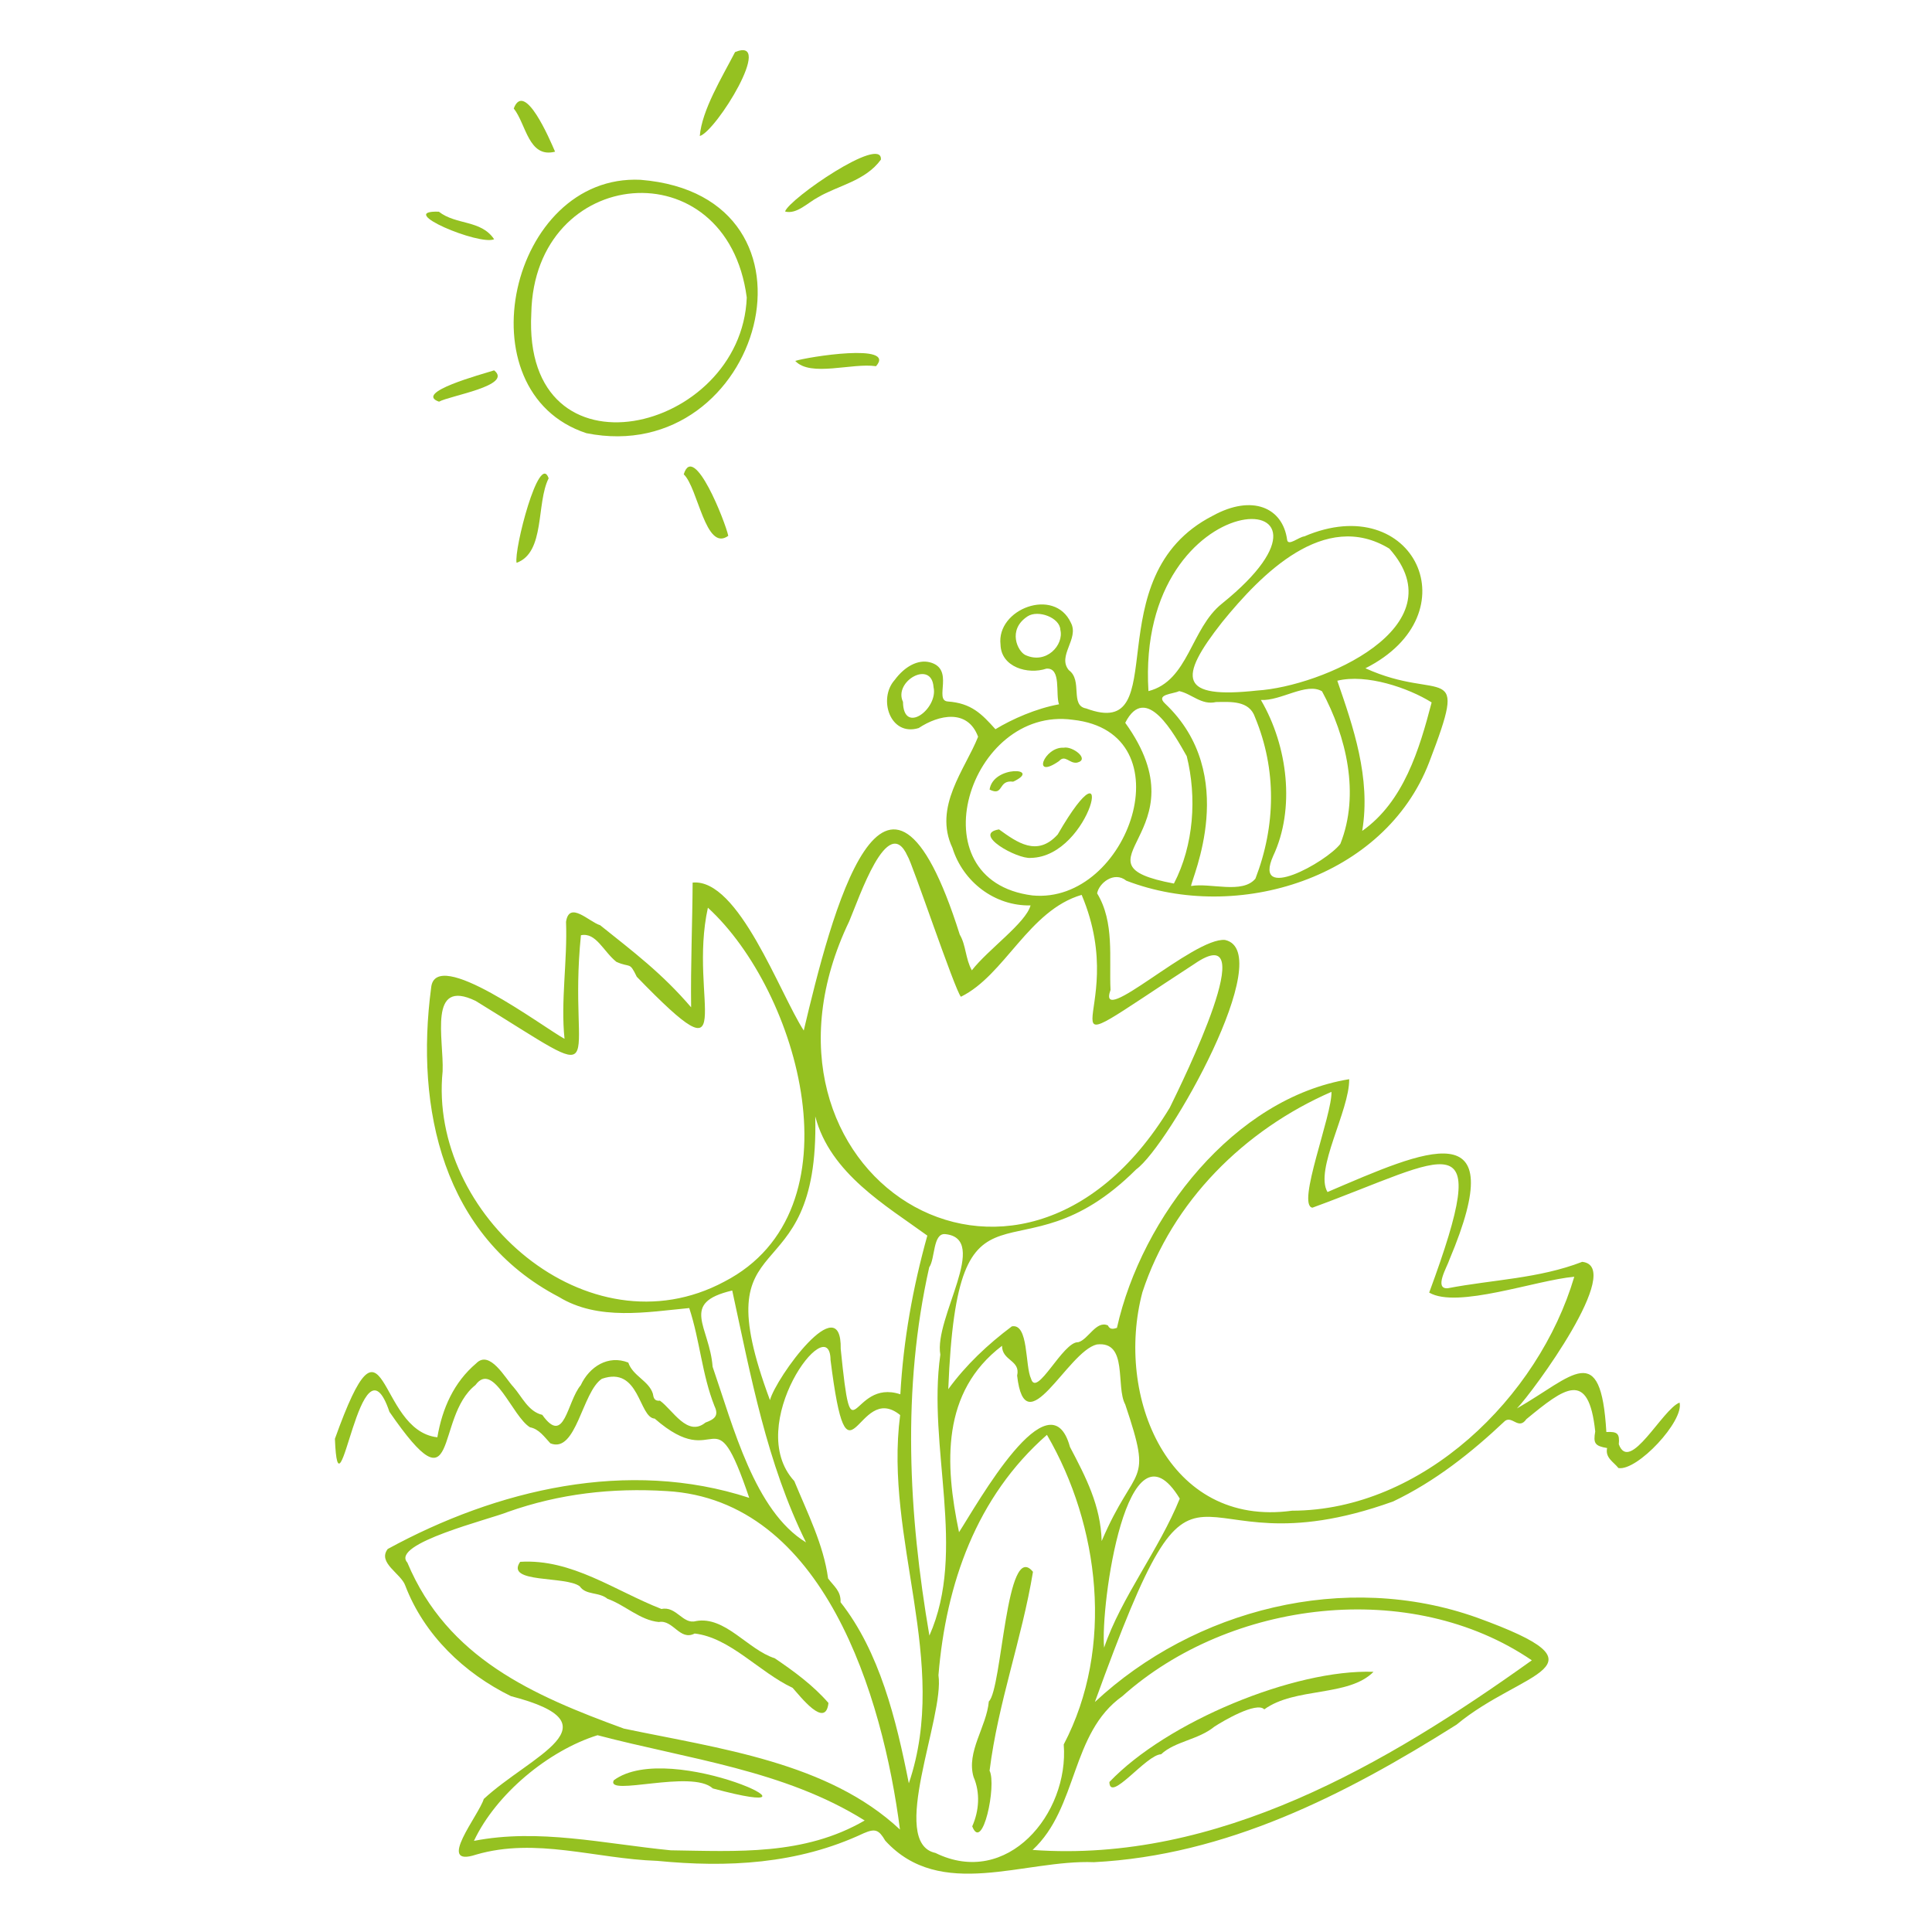 <?xml version="1.0" encoding="utf-8"?>
<!-- Generator: Adobe Illustrator 19.0.0, SVG Export Plug-In . SVG Version: 6.00 Build 0)  -->
<svg version="1.1" id="Ebene_1" xmlns="http://www.w3.org/2000/svg" xmlns:xlink="http://www.w3.org/1999/xlink" x="0px" y="0px"
	 viewBox="0 0 1024 1024" style="enable-background:new 0 0 1024 1024;" xml:space="preserve">
<style type="text/css">
	.st0{fill:none;}
	.st1{fill:#95C121;}
</style>
<g id="XMLID_766_">
	<path id="XMLID_918_" class="st0" d="M395.8,157.7c-10.5-79.8-112.7-70.3-114.2,8.4C276.8,257.4,393,229.6,395.8,157.7z"/>
	<path id="XMLID_917_" class="st0" d="M562,333.8c-0.2-6.4-11.8-10.8-17.4-7.1c-10.8,7.1-5.2,18.6-1.1,20.5
		C554.6,352.3,564,341.8,562,333.8z"/>
	<path id="XMLID_912_" class="st0" d="M568.6,381.5c-54.9-7.6-83.8,85.2-21.4,93.1C598.3,479.6,629.6,388.1,568.6,381.5z
		 M563.8,396.3c4.6-1,14.1,6.2,7.1,7.9c-4.1,0.7-6.3-4.5-9.6-0.8C546.6,413.6,553.4,395.7,563.8,396.3z M537,414.3
		c-8.3-1.1-4.8,8-12.5,4.2C526.4,405.4,552.7,407,537,414.3z M529.5,439.7c9.6,6.9,20.2,14.7,31.1,2.7
		c31.9-55.3,18.3,11.8-14.2,12.4C539.2,455.5,515,442,529.5,439.7z"/>
	<path id="XMLID_911_" class="st0" d="M375.2,481.2c-10.7,48.6,18.7,94.8-37.7,36.6c-4-8.4-3.1-4.5-10.8-7.9
		c-6.9-5.5-10.9-15.8-18.8-14.1c-7.2,72.6,19.4,80.9-55.8,34.8c-25.4-12.3-16.8,20.2-17.5,37.3c-7.7,75.8,77,150.2,149.2,111.6
		C456.9,641.7,423.5,525.4,375.2,481.2z"/>
	<path id="XMLID_910_" class="st0" d="M622.2,468.3c10.6-20.4,12.1-45.8,6.8-67.5c-6.4-11.4-21.6-39.4-32.6-17.7
		C639,442.2,564.4,457.4,622.2,468.3z"/>
	<path id="XMLID_909_" class="st0" d="M619.9,587.1c6.9-14.2,50.2-101.9,12.9-76.1c-91.9,59.9-31.7,29.1-59.6-36.7
		c-28,8.1-40.7,42.6-64,54c-3.2-3.5-26-71.5-28.3-74.6c-10.6-23.2-25.6,22.2-30.9,34.6C386.6,620.7,539.2,720.5,619.9,587.1z"/>
	<path id="XMLID_908_" class="st0" d="M408.1,742.1c3.1-11.8,38.1-60.1,37.5-27.1c6.2,61.1,5,15.2,31.6,24
		c1.6-28.7,6.6-56.5,14.3-84.1c-21.7-15.8-51.5-32.9-59.4-63.3C434.5,690.1,371.5,643.7,408.1,742.1z"/>
	<path id="XMLID_907_" class="st0" d="M708.8,360.8c8.2,24.1,17.9,51.4,13.2,79.6c22-15.5,30.3-43.3,36.8-68.1
		C746.5,364.6,724.3,357,708.8,360.8z"/>
	<path id="XMLID_906_" class="st0" d="M668.2,371c14.4,24.6,18.2,57.9,6.5,82.7c-11,24.9,28.1,3.4,35.6-6.4
		c10.6-26.2,3.2-56.9-9.7-80.8C692.4,361.5,678.8,371.6,668.2,371z"/>
	<path id="XMLID_905_" class="st0" d="M647.7,319.9c81.1-65.3-45.8-66.7-39,46.4C630,360.9,631.1,333.1,647.7,319.9z"/>
	<path id="XMLID_904_" class="st0" d="M500.9,654.1c-6.5-0.6-5.2,12.9-8.4,17.6c-14.5,64.5-11,130.5,0.1,195.2
		c20.1-45.2-1.2-99.9,5.8-148.9C494.9,698.6,525,656.4,500.9,654.1z"/>
	<path id="XMLID_903_" class="st0" d="M665.2,380.3c-3-9.1-12.8-8.3-20.7-8.1c-7.7,1.8-12.9-4.4-19.5-5.8c-3.3,1.6-12.9,1.6-7.5,6.6
		c39.9,37.7,13.9,92.8,13.8,96.7c10.2-1.7,27.2,4.4,34.1-3.9C676.2,437.8,676.7,408,665.2,380.3z"/>
	<path id="XMLID_902_" class="st0" d="M647.9,329.7c-23.7,30.2-22.7,40.9,18.5,36.3c34.1-2.2,106.9-33.7,70.1-75.2
		C702,269.8,668.4,304.4,647.9,329.7z"/>
	<path id="XMLID_901_" class="st0" d="M427.2,817.5c-20.8-42.1-29.2-87.9-39.1-133.5c-28.1,6.6-11.9,19-10.4,40.4
		C388.7,756.3,400,800.9,427.2,817.5z"/>
	<path id="XMLID_900_" class="st0" d="M478.6,372c0.2,17.7,18.8,3.5,16.2-7.8C493.8,349.6,473.4,361.2,478.6,372z"/>
	<path id="XMLID_899_" class="st0" d="M585.2,873.3c8.9-26.4,29.3-52,40.1-79C597.3,748.3,583.1,851.2,585.2,873.3z"/>
	<path id="XMLID_898_" class="st0" d="M596.4,744.4c-5.2-9.6,1.7-33.8-15.1-31.8c-15.6,3.8-37.9,54.2-42.2,16.5
		c1.9-8.2-7.9-7.6-8-15.8c-32.2,24.5-30.4,62.5-22.8,98.8c9.5-14.6,48-84.2,58.8-45.2c8.4,16,16.3,31.1,16.8,49.9
		C601.9,774.7,611.3,788.7,596.4,744.4z"/>
	<path id="XMLID_895_" class="st0" d="M563.8,924.7c26.9-51.3,19-116.2-8.9-164.1c-37.5,32.8-53.5,79-57.5,127.4
		c3.2,22-26.7,88.7-1.6,94.2C533.8,1000.8,566.7,961.3,563.8,924.7z M524.5,938.5c3.8,7.6-3.7,43.5-9.2,29.5
		c3.7-8.3,4.3-17.9,0.7-26.2c-3.9-13.3,6.9-26.5,8.1-40c7.1-6.4,9.1-86.2,23.4-68.7C541.6,868.8,529,902.3,524.5,938.5z"/>
	<path id="XMLID_894_" class="st0" d="M477.1,750c-22.9-18.8-27.4,45.7-36.9-29.2c-0.4-27.6-46.4,34.7-19.2,64.2
		c6.9,17,15.5,33.7,17.9,51.6c3.1,4.2,6.9,6.7,6.6,12.6c20.7,26.3,29.5,62.1,36.2,96.1C503.6,880.7,468.5,815.8,477.1,750z"/>
	<path id="XMLID_893_" class="st0" d="M757.5,685.1c34.7-93.8,10.6-71.4-61.9-45c-8.6-1.4,10.6-49.4,10.1-61.4
		c-46.1,20.1-84.4,58-100.2,106.2c-14.6,55,13.5,124.9,79.3,115.8c69.1-0.1,130.7-60,149.5-124C814,678.6,772.3,693.8,757.5,685.1z"
		/>
	<path id="XMLID_890_" class="st0" d="M547.3,980.5c98,7,187.8-45.5,264.7-100.5c-64.1-43.7-159.8-32.1-217,19
		C567.3,918.6,571.5,958.1,547.3,980.5z M727.9,886.1c-13.3,13.4-41.5,8-57.9,19.9c-4.1-4.3-22.1,6.3-26.5,9.2
		c-8.5,7-20.8,7.7-28.2,14.6c-7.8,0.2-27.1,26.1-27.4,14.7C618.5,912.6,686.1,884.6,727.9,886.1z"/>
	<path id="XMLID_887_" class="st0" d="M251.1,975.7c34.3-6.7,68.8,1.5,104.3,5c35.1,0.5,70.6,2.9,102.8-15.8
		c-42.6-26.7-93.5-32.5-141.6-45.2C290.8,927.8,262.9,950.7,251.1,975.7z M325.3,943.5c30.1-22.4,124.1,23.7,52.5,4.3
		C366.7,937.6,320.9,952.5,325.3,943.5z"/>
	<path id="XMLID_884_" class="st0" d="M353.3,790.4c-28.8-1.8-56.8,1.4-84,11c-9.4,3.9-62.5,16.8-53.4,26.9
		c21.3,50.6,66.6,70.3,114.8,88c50.6,10.6,108.2,17.7,146.3,53.6C467.9,899.3,436.8,795.1,353.3,790.4z M439.1,902.6
		c-1.5,13.9-15-3.7-19-8c-17.7-8.5-33-26.6-51.9-28.8c-7.9,4.1-11.4-7.5-19-6.1c-9.9-0.9-18.2-9.2-27.2-12.3
		c-4.8-3.7-11.5-1.7-14.7-6.6c-7.4-5.7-39.7-1.4-31.6-13c27.4-1.8,50.2,15.3,74.9,25c7.9-1.7,11.2,8.5,18.3,6.4
		c15.5-2.7,27.6,15.2,41.7,19.7C420.8,885.8,430.9,893.2,439.1,902.6z"/>
	<path id="XMLID_785_" class="st1" d="M890.2,743.4c-9.1,3.5-26.4,37.8-32.2,22.1c0.5-5.7-0.7-6.8-6.6-6.5
		c-2.9-49.5-17.7-29.5-47.4-12.5c8.4-8.6,57.4-75.3,34.6-77.7c-23,8.9-47.3,9.4-71.3,14c-7.5,0.5-0.1-11.7,0.9-15.1
		c33.6-79.6-12.7-58.1-64.6-35.9c-7-11.8,11.7-43.1,11.5-59.8c-60.8,9.9-110,73-123.1,131.8c-1.5,0.4-3.6,1.3-4.8-1.3
		c-6.2-2.8-10.4,7.5-15.7,8.9c-8.1-0.5-22,29.7-25,19.4c-3.3-6.8-1.2-29.5-10.2-27.8c-12.8,9.6-24.3,20.4-33.7,33.3
		c5-125.1,35.9-53,99.6-116.5c17.3-12.5,75.2-115.4,47.1-121.6c-16.6-1.6-68.3,47.5-60.7,26.5c-0.8-17,2.2-35.9-7.1-51.2
		c0.9-5.3,8.9-12,15.5-6.7c58.8,22.6,136.9-1.3,160.5-62.8c21.3-55.6,6.7-31.4-33.8-49.8c57.1-28.8,25.7-94.8-32.4-69.9
		c-2.9,0.3-8.6,5.4-9.1,1.8c-2.3-17.1-18.5-24.2-39.3-12.8c-63.5,32.4-19.8,119.9-67.2,102.2c-8.8-1.5-1.7-14.9-9.2-20.3
		c-6.3-7.6,5.6-16.6,1.1-25.1c-8.8-19.1-39.6-7.3-37.3,11.6c0.3,11.9,14.5,16,24.3,12.7c8.1-0.6,4.7,13.5,6.7,18.9
		c-12.1,2.2-24.8,7.8-33.7,13.2c-7.3-8.1-12.7-13.8-25.3-14.7c-7.5-0.6,4-17.4-9.6-20.8c-6.1-1.5-13.1,2.1-18.5,9.4
		c-8.9,9.9-2.5,30.1,12.7,25.5c10.7-7.1,26-10.3,31.5,4.6c-6.8,17.2-23.9,37.1-13.6,58.9c5.6,18,22.4,30.9,41.4,30.5
		c-2.5,9.3-22.5,23.3-31.1,34.4c-3.4-6-3.1-13.4-6.4-18.9c-39.4-124.9-68.4-9.6-82.7,50.8c-12.7-19.5-34.5-80.8-58.9-78.4
		c-0.1,21-1.1,44-0.8,66.1c-15.5-18.1-30.6-29.4-48.2-43.5c-5.9-1.8-16.4-13.2-18.1-1.8c0.8,20.5-2.9,42-0.8,62
		c-11.3-6.1-68.7-49.5-70.7-27c-8.5,63.9,6.2,131.7,67.7,163.8c20.9,12.8,46.9,8,69.1,5.9c5.7,17.3,6.7,35.1,13.4,52
		c2.5,5.2-0.2,7-4.8,8.7c-9.6,7.8-17.3-6.7-24.1-11.6c-3.1,0.3-3.4-1.6-3.8-3.8c-2.2-6.8-10.6-9.3-13-16.4
		c-10.6-4.2-20.6,2.1-25.2,12c-7.4,8.8-8.5,32.4-20.4,15.7c-7.4-1.7-10.8-9.7-15.3-14.8c-4.2-4.4-12.5-19.9-19.7-12.5
		c-11.8,10-18,23.8-20.6,39.2c-32.7-3.6-26.6-76.4-54.3,0.8c2,49.4,13.6-59.8,28.9-14.3c37.5,54.4,23.6,3.2,45.6-14.2
		c9.6-13.1,19.5,16.7,28.9,22.4c4.8,0.9,7.6,5.1,10.8,8.5c13.8,5.6,16.8-27.3,27.3-34.2c20.1-7,19.5,20.6,28,21.1
		c34.4,30,30.6-15.4,50.1,42c-64.2-21-133.7-4.5-191.6,27.1c-5.6,7.3,7.1,13,9.3,19.4c10,26.2,31.3,46.5,56,58.6
		c57.7,14.9,10.4,31.5-14.4,54.5c-2.5,8.5-25.7,36.6-4.1,29.5c31.8-9.3,63.3,2.2,96,3.3c37,3.6,74.3,1.9,109.4-14.6
		c6.2-2.7,8.1-1.9,11.5,3.9c29.3,32.1,73.7,9.9,110.6,11.4c70-3.6,132.8-35.4,192.2-72.9c34.9-29,83.9-30.2,10.9-56.7
		c-70.1-25-149.9-4.4-202.6,44.7c58.6-161.5,42.2-64.6,158.1-106.3c22.2-10.6,41.4-25.8,59.3-42.7c3.9-2.8,7.2,5,11.3-0.9
		c20.2-16.6,33-26.6,36.5,6.5c-1.1,6.3-0.2,7.7,6.3,8.8c-1.1,5.2,3.4,7.3,6,10.6C867.8,779.8,892.7,753.1,890.2,743.4z M478.6,372
		c-5.2-10.9,15.2-22.5,16.2-7.8C497.4,375.6,478.8,389.8,478.6,372z M498.4,718c-7,49,14.2,103.8-5.8,148.9
		c-11.1-64.7-14.6-130.7-0.1-195.2c3.2-4.6,1.9-18.1,8.4-17.6C525,656.4,494.9,698.6,498.4,718z M631.3,469.6
		c0.1-3.8,26.1-59-13.8-96.7c-5.3-5,4.3-5,7.5-6.6c6.6,1.4,11.8,7.6,19.5,5.8c7.9-0.1,17.7-0.9,20.7,8.1c11.5,27.7,11,57.5,0.2,85.5
		C658.5,474,641.6,467.8,631.3,469.6z M710.4,447.3c-7.6,9.8-46.6,31.3-35.6,6.4c11.7-24.8,7.9-58.1-6.5-82.7
		c10.6,0.6,24.1-9.5,32.4-4.6C713.6,390.3,720.9,421,710.4,447.3z M758.8,372.3c-6.5,24.9-14.8,52.6-36.8,68.1
		c4.7-28.2-4.9-55.5-13.2-79.6C724.3,357,746.5,364.6,758.8,372.3z M736.4,290.8c36.9,41.5-36,73.1-70.1,75.2
		c-41.2,4.5-42.2-6.2-18.5-36.3C668.4,304.4,702,269.8,736.4,290.8z M647.7,319.9c-16.6,13.2-17.7,41-39,46.4
		C601.8,253.2,728.8,254.5,647.7,319.9z M629,400.8c5.4,21.7,3.8,47.1-6.8,67.5c-57.8-10.9,16.8-26.1-25.8-85.2
		C607.4,361.4,622.5,389.4,629,400.8z M543.5,347.2c-4.1-1.9-9.7-13.4,1.1-20.5c5.6-3.7,17.2,0.7,17.4,7.1
		C564,341.8,554.6,352.3,543.5,347.2z M568.6,381.5c61,6.6,29.7,98-21.4,93.1C484.7,466.7,513.6,373.9,568.6,381.5z M450.1,488.3
		c5.3-12.4,20.4-57.9,30.9-34.6c2.3,3.1,25.1,71.1,28.3,74.6c23.3-11.4,35.9-45.8,64-54c27.8,65.8-32.4,96.6,59.6,36.7
		c37.3-25.8-6,62-12.9,76.1C539.2,720.5,386.6,620.7,450.1,488.3z M491.5,654.9c-7.7,27.6-12.7,55.4-14.3,84.1
		c-26.6-8.8-25.4,37.1-31.6-24c0.6-33-34.4,15.3-37.5,27.1c-36.6-98.3,26.4-51.9,24-150.4C440,622,469.8,639.1,491.5,654.9z
		 M234.6,567.8c0.7-17.1-7.9-49.6,17.5-37.3c75.1,46.1,48.5,37.8,55.8-34.8c8-1.7,11.9,8.6,18.8,14.1c7.6,3.4,6.8-0.4,10.8,7.9
		c56.4,58.2,27,12,37.7-36.6c48.3,44.2,81.7,160.5,8.7,198.2C311.6,718,226.9,643.6,234.6,567.8z M377.7,724.4
		c-1.6-21.4-17.7-33.8,10.4-40.4c9.9,45.6,18.3,91.4,39.1,133.5C400,800.9,388.7,756.3,377.7,724.4z M355.5,980.7
		c-35.6-3.5-70-11.7-104.3-5c11.8-25,39.6-47.9,65.5-56c48.2,12.7,99,18.5,141.6,45.2C426.1,983.6,390.6,981.2,355.5,980.7z
		 M330.7,916.2c-48.2-17.6-93.5-37.3-114.8-88c-9.1-10.1,44-23,53.4-26.9c27.2-9.6,55.1-12.8,84-11
		c83.5,4.7,114.6,108.9,123.7,179.4C438.9,934,381.3,926.8,330.7,916.2z M445.5,849.2c0.3-5.9-3.5-8.4-6.6-12.6
		c-2.4-17.9-10.9-34.6-17.9-51.6c-27.2-29.5,18.9-91.8,19.2-64.2c9.4,74.9,13.9,10.5,36.9,29.2c-8.6,65.8,26.5,130.7,4.6,195.2
		C475,911.3,466.2,875.5,445.5,849.2z M495.8,982.1c-25.1-5.4,4.9-72.2,1.6-94.2c4-48.4,20-94.5,57.5-127.4
		c27.9,47.9,35.8,112.8,8.9,164.1C566.7,961.3,533.8,1000.8,495.8,982.1z M594.9,899c57.2-51.1,152.9-62.7,217-19
		C735,935,645.2,987.6,547.3,980.5C571.5,958.1,567.3,918.6,594.9,899z M567.1,766.9c-10.7-39-49.3,30.6-58.8,45.2
		c-7.6-36.3-9.4-74.3,22.8-98.8c0,8.1,9.9,7.5,8,15.8c4.3,37.7,26.6-12.7,42.2-16.5c16.8-2,9.9,22.3,15.1,31.8
		c14.9,44.3,5.5,30.3-12.5,72.4C583.4,798,575.5,782.9,567.1,766.9z M585.2,873.3c-2.1-22.1,12.2-125,40.1-79
		C614.4,821.3,594.1,846.9,585.2,873.3z M684.8,800.7c-65.8,9.1-93.9-60.8-79.3-115.8c15.8-48.2,54.1-86.1,100.2-106.2
		c0.5,12-18.7,60.1-10.1,61.4c72.5-26.5,96.5-48.8,61.9,45c14.8,8.7,56.5-6.6,76.9-8.4C815.5,740.7,753.9,800.6,684.8,800.7z"/>
	<path id="XMLID_782_" class="st1" d="M310.8,229.6c93.2,18.6,133.5-125.8,28.7-134.3C270.3,92,244.3,207.7,310.8,229.6z
		 M281.6,166.1c1.5-78.7,103.7-88.2,114.2-8.4C393,229.6,276.8,257.4,281.6,166.1z"/>
	<path id="XMLID_781_" class="st1" d="M389.6,27.6c-7,13.5-17.6,30.8-18.7,44.5C379.7,69.5,410.8,18.9,389.6,27.6z"/>
	<path id="XMLID_780_" class="st1" d="M433.5,104.6c10.6-6.3,25.1-8.6,33.4-20c0.9-13.3-48.7,20.8-50.8,27.5
		C422.2,113.8,428.3,107.3,433.5,104.6z"/>
	<path id="XMLID_779_" class="st1" d="M362.4,251.4c7.6,7.1,11.5,41.4,23.6,32.6C384.5,276.8,367.7,234,362.4,251.4z"/>
	<path id="XMLID_778_" class="st1" d="M273.8,298.3c15.3-5.5,10.3-31.5,17-44.8C285.8,239.2,272.3,291.4,273.8,298.3z"/>
	<path id="XMLID_777_" class="st1" d="M421.5,191.3c8.1,8.7,30.1,0.9,42.8,2.8C475.4,181.6,427.8,189.2,421.5,191.3z"/>
	<path id="XMLID_776_" class="st1" d="M294.2,80.4c-2.8-6.5-16.2-38-21.9-22.9C278.9,65.8,280.1,84,294.2,80.4z"/>
	<path id="XMLID_775_" class="st1" d="M232.7,212.9c5.6-3.2,39.4-8.5,29.2-16.6C255.3,198.4,219,208.1,232.7,212.9z"/>
	<path id="XMLID_774_" class="st1" d="M261.9,126.8c-7-10.4-20.1-7.4-29.3-14.6C209,111.4,254.2,130.3,261.9,126.8z"/>
	<path id="XMLID_773_" class="st1" d="M368.9,859.2c-7,2-10.4-8.1-18.3-6.4c-24.8-9.7-47.5-26.7-74.9-25c-8.1,11.6,24.2,7.3,31.6,13
		c3.3,4.8,10,2.8,14.7,6.6c9.1,3.2,17.3,11.4,27.2,12.3c7.6-1.4,11.1,10.2,19,6.1c18.8,2.2,34.1,20.4,51.9,28.8c4,4.4,17.5,22,19,8
		c-8.2-9.4-18.3-16.8-28.5-23.7C396.4,874.4,384.3,856.4,368.9,859.2z"/>
	<path id="XMLID_772_" class="st1" d="M615.4,929.8c7.4-6.9,19.6-7.6,28.2-14.6c4.4-2.9,22.4-13.5,26.5-9.2
		c16.4-11.9,44.6-6.5,57.9-19.9c-41.8-1.5-109.5,26.4-140,58.4C588.2,955.8,607.5,930,615.4,929.8z"/>
	<path id="XMLID_771_" class="st1" d="M524.1,901.8c-1.2,13.5-12,26.6-8.1,40c3.6,8.3,3,17.9-0.7,26.2c5.5,14.1,13-21.9,9.2-29.5
		c4.5-36.1,17.1-69.7,23-105.4C533.2,815.5,531.2,895.3,524.1,901.8z"/>
	<path id="XMLID_770_" class="st1" d="M377.8,947.9c71.5,19.3-22.4-26.7-52.5-4.3C320.9,952.5,366.7,937.6,377.8,947.9z"/>
	<path id="XMLID_769_" class="st1" d="M560.6,442.3c-10.9,12-21.5,4.2-31.1-2.7c-14.6,2.4,9.7,15.9,16.9,15.1
		C578.9,454.1,592.5,387.1,560.6,442.3z"/>
	<path id="XMLID_768_" class="st1" d="M561.3,403.4c3.3-3.7,5.5,1.5,9.6,0.8c7-1.7-2.5-8.9-7.1-7.9
		C553.4,395.7,546.6,413.6,561.3,403.4z"/>
	<path id="XMLID_767_" class="st1" d="M537,414.3c15.7-7.3-10.6-8.9-12.5,4.2C532.2,422.3,528.7,413.2,537,414.3z"/>
</g>
</svg>
